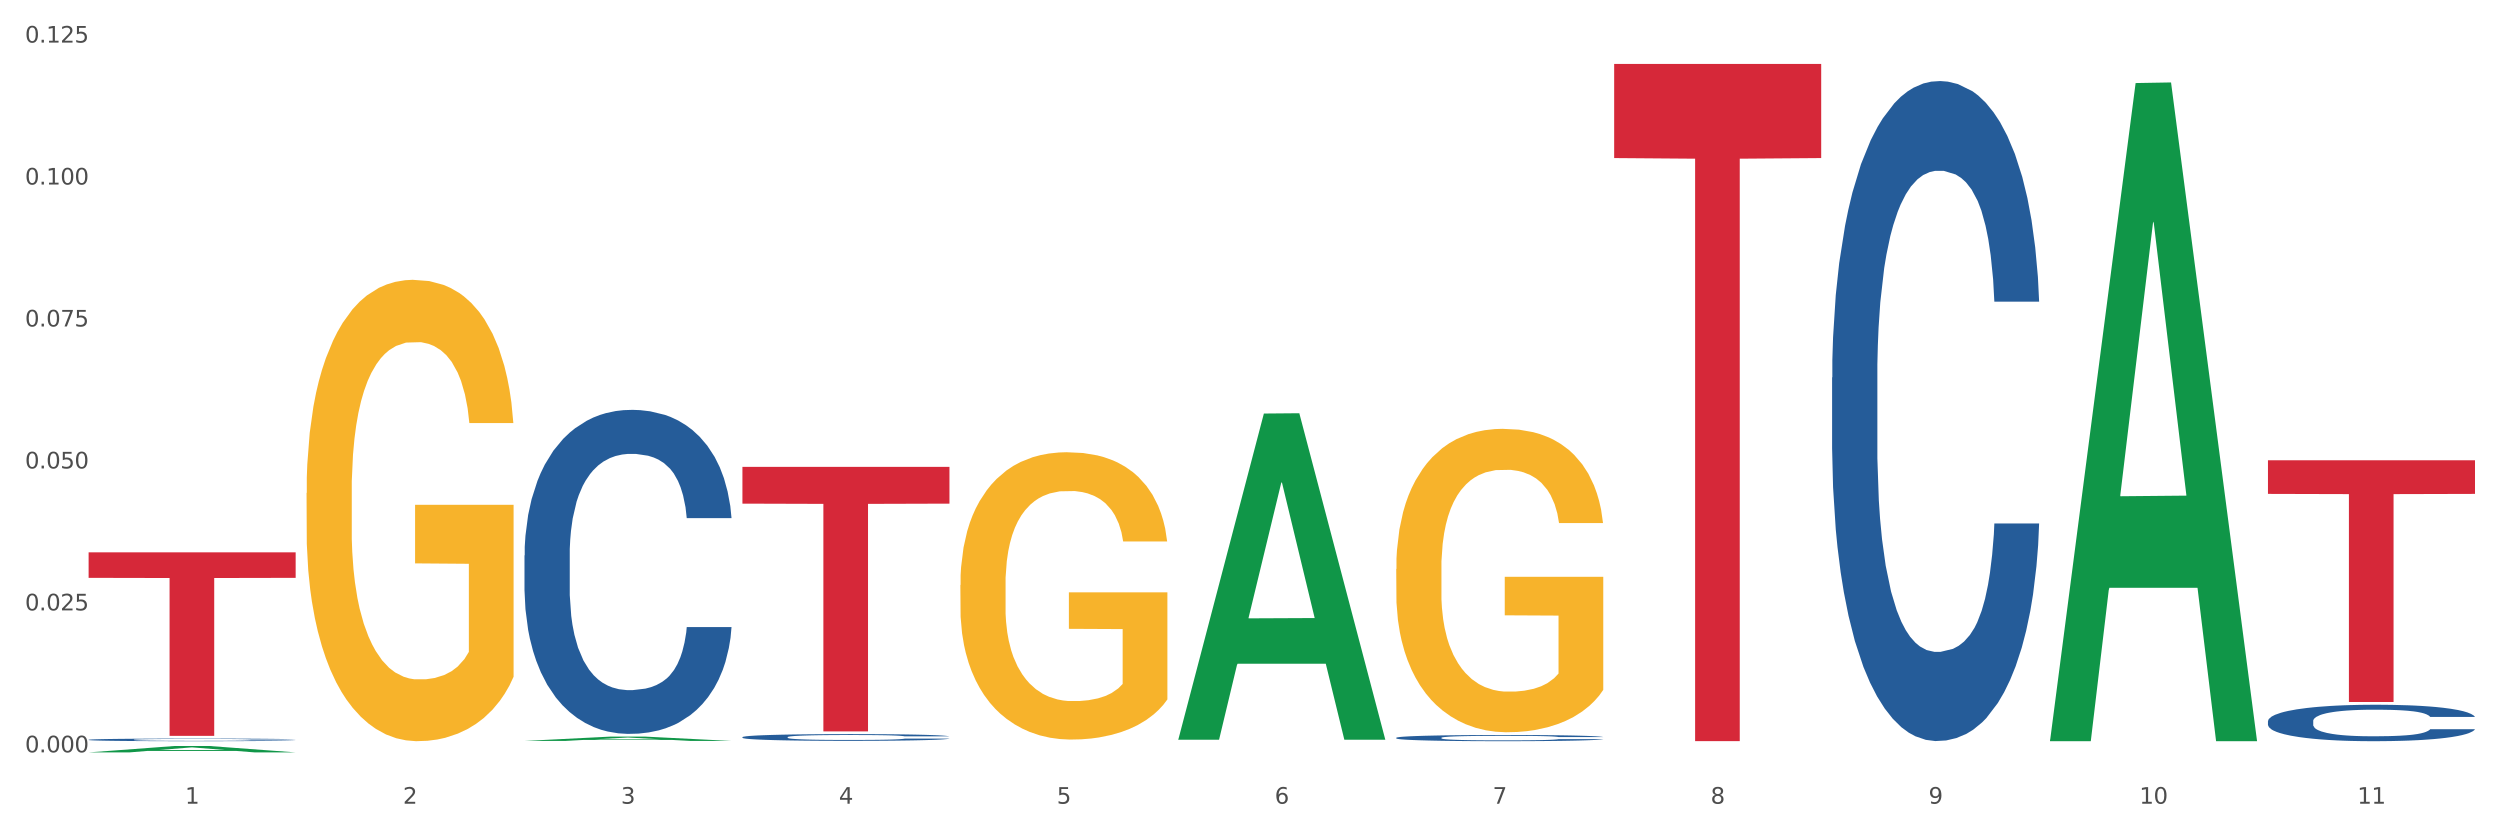 <?xml version="1.0" encoding="utf-8" standalone="no"?>
<!DOCTYPE svg PUBLIC "-//W3C//DTD SVG 1.1//EN"
  "http://www.w3.org/Graphics/SVG/1.1/DTD/svg11.dtd">
<svg xmlns:xlink="http://www.w3.org/1999/xlink" width="1080pt" height="360pt" viewBox="0 0 1080 360" xmlns="http://www.w3.org/2000/svg" version="1.1">
 <rect x="0" y="0" width="1080" height="360" fill="#333333" stroke="none"/>
 <defs>
  <style type="text/css">*{stroke-linejoin: round; stroke-linecap: butt}</style>
 </defs>
 <g id="figure_1">
  <g id="patch_1">
   <path d="M 0 360 
L 1080 360 
L 1080 0 
L 0 0 
z
" style="fill: #ffffff; stroke: #ffffff; stroke-linejoin: miter"/>
  </g>
  <g id="axes_1">
   <g id="matplotlib.axis_1">
    <g id="xtick_1">
     <g id="text_1">
      <!-- 1 -->
      <g style="fill: #4d4d4d" transform="translate(79.949 347.204) scale(0.096 -0.096)">
       <defs>
        <path id="DejaVuSans-31" d="M 794 531 
L 1825 531 
L 1825 4091 
L 703 3866 
L 703 4441 
L 1819 4666 
L 2450 4666 
L 2450 531 
L 3481 531 
L 3481 0 
L 794 0 
L 794 531 
z
" transform="scale(0.016)"/>
       </defs>
       <use xlink:href="#DejaVuSans-31"/>
      </g>
     </g>
    </g>
    <g id="xtick_2">
     <g id="text_2">
      <!-- 2 -->
      <g style="fill: #4d4d4d" transform="translate(174.097 347.204) scale(0.096 -0.096)">
       <defs>
        <path id="DejaVuSans-32" d="M 1228 531 
L 3431 531 
L 3431 0 
L 469 0 
L 469 531 
Q 828 903 1448 1529 
Q 2069 2156 2228 2338 
Q 2531 2678 2651 2914 
Q 2772 3150 2772 3378 
Q 2772 3750 2511 3984 
Q 2250 4219 1831 4219 
Q 1534 4219 1204 4116 
Q 875 4013 500 3803 
L 500 4441 
Q 881 4594 1212 4672 
Q 1544 4750 1819 4750 
Q 2544 4750 2975 4387 
Q 3406 4025 3406 3419 
Q 3406 3131 3298 2873 
Q 3191 2616 2906 2266 
Q 2828 2175 2409 1742 
Q 1991 1309 1228 531 
z
" transform="scale(0.016)"/>
       </defs>
       <use xlink:href="#DejaVuSans-32"/>
      </g>
     </g>
    </g>
    <g id="xtick_3">
     <g id="text_3">
      <!-- 3 -->
      <g style="fill: #4d4d4d" transform="translate(268.244 347.204) scale(0.096 -0.096)">
       <defs>
        <path id="DejaVuSans-33" d="M 2597 2516 
Q 3050 2419 3304 2112 
Q 3559 1806 3559 1356 
Q 3559 666 3084 287 
Q 2609 -91 1734 -91 
Q 1441 -91 1130 -33 
Q 819 25 488 141 
L 488 750 
Q 750 597 1062 519 
Q 1375 441 1716 441 
Q 2309 441 2620 675 
Q 2931 909 2931 1356 
Q 2931 1769 2642 2001 
Q 2353 2234 1838 2234 
L 1294 2234 
L 1294 2753 
L 1863 2753 
Q 2328 2753 2575 2939 
Q 2822 3125 2822 3475 
Q 2822 3834 2567 4026 
Q 2313 4219 1838 4219 
Q 1578 4219 1281 4162 
Q 984 4106 628 3988 
L 628 4550 
Q 988 4650 1302 4700 
Q 1616 4750 1894 4750 
Q 2613 4750 3031 4423 
Q 3450 4097 3450 3541 
Q 3450 3153 3228 2886 
Q 3006 2619 2597 2516 
z
" transform="scale(0.016)"/>
       </defs>
       <use xlink:href="#DejaVuSans-33"/>
      </g>
     </g>
    </g>
    <g id="xtick_4">
     <g id="text_4">
      <!-- 4 -->
      <g style="fill: #4d4d4d" transform="translate(362.392 347.204) scale(0.096 -0.096)">
       <defs>
        <path id="DejaVuSans-34" d="M 2419 4116 
L 825 1625 
L 2419 1625 
L 2419 4116 
z
M 2253 4666 
L 3047 4666 
L 3047 1625 
L 3713 1625 
L 3713 1100 
L 3047 1100 
L 3047 0 
L 2419 0 
L 2419 1100 
L 313 1100 
L 313 1709 
L 2253 4666 
z
" transform="scale(0.016)"/>
       </defs>
       <use xlink:href="#DejaVuSans-34"/>
      </g>
     </g>
    </g>
    <g id="xtick_5">
     <g id="text_5">
      <!-- 5 -->
      <g style="fill: #4d4d4d" transform="translate(456.54 347.204) scale(0.096 -0.096)">
       <defs>
        <path id="DejaVuSans-35" d="M 691 4666 
L 3169 4666 
L 3169 4134 
L 1269 4134 
L 1269 2991 
Q 1406 3038 1543 3061 
Q 1681 3084 1819 3084 
Q 2600 3084 3056 2656 
Q 3513 2228 3513 1497 
Q 3513 744 3044 326 
Q 2575 -91 1722 -91 
Q 1428 -91 1123 -41 
Q 819 9 494 109 
L 494 744 
Q 775 591 1075 516 
Q 1375 441 1709 441 
Q 2250 441 2565 725 
Q 2881 1009 2881 1497 
Q 2881 1984 2565 2268 
Q 2250 2553 1709 2553 
Q 1456 2553 1204 2497 
Q 953 2441 691 2322 
L 691 4666 
z
" transform="scale(0.016)"/>
       </defs>
       <use xlink:href="#DejaVuSans-35"/>
      </g>
     </g>
    </g>
    <g id="xtick_6">
     <g id="text_6">
      <!-- 6 -->
      <g style="fill: #4d4d4d" transform="translate(550.688 347.204) scale(0.096 -0.096)">
       <defs>
        <path id="DejaVuSans-36" d="M 2113 2584 
Q 1688 2584 1439 2293 
Q 1191 2003 1191 1497 
Q 1191 994 1439 701 
Q 1688 409 2113 409 
Q 2538 409 2786 701 
Q 3034 994 3034 1497 
Q 3034 2003 2786 2293 
Q 2538 2584 2113 2584 
z
M 3366 4563 
L 3366 3988 
Q 3128 4100 2886 4159 
Q 2644 4219 2406 4219 
Q 1781 4219 1451 3797 
Q 1122 3375 1075 2522 
Q 1259 2794 1537 2939 
Q 1816 3084 2150 3084 
Q 2853 3084 3261 2657 
Q 3669 2231 3669 1497 
Q 3669 778 3244 343 
Q 2819 -91 2113 -91 
Q 1303 -91 875 529 
Q 447 1150 447 2328 
Q 447 3434 972 4092 
Q 1497 4750 2381 4750 
Q 2619 4750 2861 4703 
Q 3103 4656 3366 4563 
z
" transform="scale(0.016)"/>
       </defs>
       <use xlink:href="#DejaVuSans-36"/>
      </g>
     </g>
    </g>
    <g id="xtick_7">
     <g id="text_7">
      <!-- 7 -->
      <g style="fill: #4d4d4d" transform="translate(644.835 347.204) scale(0.096 -0.096)">
       <defs>
        <path id="DejaVuSans-37" d="M 525 4666 
L 3525 4666 
L 3525 4397 
L 1831 0 
L 1172 0 
L 2766 4134 
L 525 4134 
L 525 4666 
z
" transform="scale(0.016)"/>
       </defs>
       <use xlink:href="#DejaVuSans-37"/>
      </g>
     </g>
    </g>
    <g id="xtick_8">
     <g id="text_8">
      <!-- 8 -->
      <g style="fill: #4d4d4d" transform="translate(738.983 347.204) scale(0.096 -0.096)">
       <defs>
        <path id="DejaVuSans-38" d="M 2034 2216 
Q 1584 2216 1326 1975 
Q 1069 1734 1069 1313 
Q 1069 891 1326 650 
Q 1584 409 2034 409 
Q 2484 409 2743 651 
Q 3003 894 3003 1313 
Q 3003 1734 2745 1975 
Q 2488 2216 2034 2216 
z
M 1403 2484 
Q 997 2584 770 2862 
Q 544 3141 544 3541 
Q 544 4100 942 4425 
Q 1341 4750 2034 4750 
Q 2731 4750 3128 4425 
Q 3525 4100 3525 3541 
Q 3525 3141 3298 2862 
Q 3072 2584 2669 2484 
Q 3125 2378 3379 2068 
Q 3634 1759 3634 1313 
Q 3634 634 3220 271 
Q 2806 -91 2034 -91 
Q 1263 -91 848 271 
Q 434 634 434 1313 
Q 434 1759 690 2068 
Q 947 2378 1403 2484 
z
M 1172 3481 
Q 1172 3119 1398 2916 
Q 1625 2713 2034 2713 
Q 2441 2713 2670 2916 
Q 2900 3119 2900 3481 
Q 2900 3844 2670 4047 
Q 2441 4250 2034 4250 
Q 1625 4250 1398 4047 
Q 1172 3844 1172 3481 
z
" transform="scale(0.016)"/>
       </defs>
       <use xlink:href="#DejaVuSans-38"/>
      </g>
     </g>
    </g>
    <g id="xtick_9">
     <g id="text_9">
      <!-- 9 -->
      <g style="fill: #4d4d4d" transform="translate(833.131 347.204) scale(0.096 -0.096)">
       <defs>
        <path id="DejaVuSans-39" d="M 703 97 
L 703 672 
Q 941 559 1184 500 
Q 1428 441 1663 441 
Q 2288 441 2617 861 
Q 2947 1281 2994 2138 
Q 2813 1869 2534 1725 
Q 2256 1581 1919 1581 
Q 1219 1581 811 2004 
Q 403 2428 403 3163 
Q 403 3881 828 4315 
Q 1253 4750 1959 4750 
Q 2769 4750 3195 4129 
Q 3622 3509 3622 2328 
Q 3622 1225 3098 567 
Q 2575 -91 1691 -91 
Q 1453 -91 1209 -44 
Q 966 3 703 97 
z
M 1959 2075 
Q 2384 2075 2632 2365 
Q 2881 2656 2881 3163 
Q 2881 3666 2632 3958 
Q 2384 4250 1959 4250 
Q 1534 4250 1286 3958 
Q 1038 3666 1038 3163 
Q 1038 2656 1286 2365 
Q 1534 2075 1959 2075 
z
" transform="scale(0.016)"/>
       </defs>
       <use xlink:href="#DejaVuSans-39"/>
      </g>
     </g>
    </g>
    <g id="xtick_10">
     <g id="text_10">
      <!-- 10 -->
      <g style="fill: #4d4d4d" transform="translate(924.224 347.204) scale(0.096 -0.096)">
       <defs>
        <path id="DejaVuSans-30" d="M 2034 4250 
Q 1547 4250 1301 3770 
Q 1056 3291 1056 2328 
Q 1056 1369 1301 889 
Q 1547 409 2034 409 
Q 2525 409 2770 889 
Q 3016 1369 3016 2328 
Q 3016 3291 2770 3770 
Q 2525 4250 2034 4250 
z
M 2034 4750 
Q 2819 4750 3233 4129 
Q 3647 3509 3647 2328 
Q 3647 1150 3233 529 
Q 2819 -91 2034 -91 
Q 1250 -91 836 529 
Q 422 1150 422 2328 
Q 422 3509 836 4129 
Q 1250 4750 2034 4750 
z
" transform="scale(0.016)"/>
       </defs>
       <use xlink:href="#DejaVuSans-31"/>
       <use xlink:href="#DejaVuSans-30" transform="translate(63.623 0)"/>
      </g>
     </g>
    </g>
    <g id="xtick_11">
     <g id="text_11">
      <!-- 11 -->
      <g style="fill: #4d4d4d" transform="translate(1018.372 347.204) scale(0.096 -0.096)">
       <use xlink:href="#DejaVuSans-31"/>
       <use xlink:href="#DejaVuSans-31" transform="translate(63.623 0)"/>
      </g>
     </g>
    </g>
    <g id="xtick_12"/>
    <g id="xtick_13"/>
    <g id="xtick_14"/>
    <g id="xtick_15"/>
    <g id="xtick_16"/>
    <g id="xtick_17"/>
    <g id="xtick_18"/>
    <g id="xtick_19"/>
    <g id="xtick_20"/>
    <g id="xtick_21"/>
   </g>
   <g id="matplotlib.axis_2">
    <g id="ytick_1">
     <g id="text_12">
      <!-- 0.000 -->
      <g style="fill: #4d4d4d" transform="translate(10.8 325.018) scale(0.096 -0.096)">
       <defs>
        <path id="DejaVuSans-2e" d="M 684 794 
L 1344 794 
L 1344 0 
L 684 0 
L 684 794 
z
" transform="scale(0.016)"/>
       </defs>
       <use xlink:href="#DejaVuSans-30"/>
       <use xlink:href="#DejaVuSans-2e" transform="translate(63.623 0)"/>
       <use xlink:href="#DejaVuSans-30" transform="translate(95.41 0)"/>
       <use xlink:href="#DejaVuSans-30" transform="translate(159.033 0)"/>
       <use xlink:href="#DejaVuSans-30" transform="translate(222.656 0)"/>
      </g>
     </g>
    </g>
    <g id="ytick_2">
     <g id="text_13">
      <!-- 0.025 -->
      <g style="fill: #4d4d4d" transform="translate(10.8 263.694) scale(0.096 -0.096)">
       <use xlink:href="#DejaVuSans-30"/>
       <use xlink:href="#DejaVuSans-2e" transform="translate(63.623 0)"/>
       <use xlink:href="#DejaVuSans-30" transform="translate(95.41 0)"/>
       <use xlink:href="#DejaVuSans-32" transform="translate(159.033 0)"/>
       <use xlink:href="#DejaVuSans-35" transform="translate(222.656 0)"/>
      </g>
     </g>
    </g>
    <g id="ytick_3">
     <g id="text_14">
      <!-- 0.050 -->
      <g style="fill: #4d4d4d" transform="translate(10.8 202.371) scale(0.096 -0.096)">
       <use xlink:href="#DejaVuSans-30"/>
       <use xlink:href="#DejaVuSans-2e" transform="translate(63.623 0)"/>
       <use xlink:href="#DejaVuSans-30" transform="translate(95.41 0)"/>
       <use xlink:href="#DejaVuSans-35" transform="translate(159.033 0)"/>
       <use xlink:href="#DejaVuSans-30" transform="translate(222.656 0)"/>
      </g>
     </g>
    </g>
    <g id="ytick_4">
     <g id="text_15">
      <!-- 0.075 -->
      <g style="fill: #4d4d4d" transform="translate(10.8 141.047) scale(0.096 -0.096)">
       <use xlink:href="#DejaVuSans-30"/>
       <use xlink:href="#DejaVuSans-2e" transform="translate(63.623 0)"/>
       <use xlink:href="#DejaVuSans-30" transform="translate(95.41 0)"/>
       <use xlink:href="#DejaVuSans-37" transform="translate(159.033 0)"/>
       <use xlink:href="#DejaVuSans-35" transform="translate(222.656 0)"/>
      </g>
     </g>
    </g>
    <g id="ytick_5">
     <g id="text_16">
      <!-- 0.100 -->
      <g style="fill: #4d4d4d" transform="translate(10.8 79.723) scale(0.096 -0.096)">
       <use xlink:href="#DejaVuSans-30"/>
       <use xlink:href="#DejaVuSans-2e" transform="translate(63.623 0)"/>
       <use xlink:href="#DejaVuSans-31" transform="translate(95.41 0)"/>
       <use xlink:href="#DejaVuSans-30" transform="translate(159.033 0)"/>
       <use xlink:href="#DejaVuSans-30" transform="translate(222.656 0)"/>
      </g>
     </g>
    </g>
    <g id="ytick_6">
     <g id="text_17">
      <!-- 0.125 -->
      <g style="fill: #4d4d4d" transform="translate(10.8 18.399) scale(0.096 -0.096)">
       <use xlink:href="#DejaVuSans-30"/>
       <use xlink:href="#DejaVuSans-2e" transform="translate(63.623 0)"/>
       <use xlink:href="#DejaVuSans-31" transform="translate(95.41 0)"/>
       <use xlink:href="#DejaVuSans-32" transform="translate(159.033 0)"/>
       <use xlink:href="#DejaVuSans-35" transform="translate(222.656 0)"/>
      </g>
     </g>
    </g>
    <g id="ytick_7"/>
    <g id="ytick_8"/>
    <g id="ytick_9"/>
    <g id="ytick_10"/>
    <g id="ytick_11"/>
   </g>
   <g id="PolyCollection_1">
    <path d="M 38.283 325.033 
L 38.375 325.031 
L 75.258 322.282 
L 90.564 322.28 
L 127.723 325.038 
L 110.02 325.038 
L 101.998 324.396 
L 63.916 324.396 
L 63.64 324.406 
L 55.894 325.038 
L 38.283 325.038 
L 38.283 325.033 
L 68.711 324.013 
L 97.203 324.01 
L 83.095 322.868 
L 82.911 322.863 
L 82.727 322.87 
L 68.619 324.01 
L 68.711 324.013 
L 38.283 325.033 
z
" clip-path="url(#p1ee22f7601)" style="fill: #109648"/>
    <path d="M 979.76 198.848 
L 1069.2 198.848 
L 1069.2 213.36 
L 1034.017 213.458 
L 1034.017 303.275 
L 1014.73 303.275 
L 1014.73 213.458 
L 979.76 213.36 
L 979.76 198.946 
L 979.76 198.848 
z
" clip-path="url(#p1ee22f7601)" style="fill: #d62839"/>
    <path d="M 697.317 27.627 
L 786.757 27.627 
L 786.757 68.283 
L 751.574 68.558 
L 751.574 320.182 
L 732.287 320.182 
L 732.287 68.558 
L 697.317 68.283 
L 697.317 27.902 
L 697.317 27.627 
z
" clip-path="url(#p1ee22f7601)" style="fill: #d62839"/>
    <path d="M 320.726 201.691 
L 410.166 201.691 
L 410.166 217.57 
L 374.984 217.677 
L 374.984 315.956 
L 355.697 315.956 
L 355.697 217.677 
L 320.726 217.57 
L 320.726 201.798 
L 320.726 201.691 
z
" clip-path="url(#p1ee22f7601)" style="fill: #d62839"/>
    <path d="M 38.283 238.613 
L 127.723 238.613 
L 127.723 249.63 
L 92.541 249.704 
L 92.541 317.889 
L 73.254 317.889 
L 73.254 249.704 
L 38.283 249.63 
L 38.283 238.688 
L 38.283 238.613 
z
" clip-path="url(#p1ee22f7601)" style="fill: #d62839"/>
    <path d="M 132.431 212.981 
L 132.536 212.799 
L 132.536 206.246 
L 132.747 200.604 
L 133.803 186.951 
L 135.387 175.666 
L 136.549 169.659 
L 137.71 164.744 
L 139.083 159.829 
L 140.773 154.732 
L 143.835 147.269 
L 145.736 143.447 
L 148.059 139.442 
L 152.283 133.617 
L 155.345 130.341 
L 158.513 127.61 
L 163.687 124.334 
L 167.066 122.878 
L 170.657 121.785 
L 174.986 121.057 
L 178.26 120.875 
L 185.44 121.421 
L 191.565 123.06 
L 194.521 124.334 
L 198.323 126.518 
L 200.329 127.974 
L 203.603 130.887 
L 206.982 134.709 
L 209.305 137.986 
L 212.79 144.175 
L 215.43 150.364 
L 217.858 158.009 
L 219.125 163.288 
L 220.076 168.203 
L 220.921 173.845 
L 221.765 182.765 
L 202.758 182.765 
L 202.019 176.394 
L 200.857 170.387 
L 199.168 164.562 
L 197.689 160.921 
L 195.155 156.371 
L 192.832 153.458 
L 190.403 151.274 
L 187.446 149.454 
L 185.123 148.543 
L 181.85 147.815 
L 175.408 147.997 
L 171.079 149.454 
L 168.122 151.274 
L 166.222 152.912 
L 164.532 154.732 
L 162.631 157.281 
L 160.414 161.103 
L 158.83 164.562 
L 157.246 168.931 
L 155.979 173.299 
L 154.817 178.396 
L 153.867 183.857 
L 153.128 189.5 
L 152.494 196.417 
L 151.966 207.885 
L 151.966 232.823 
L 152.177 238.465 
L 152.705 245.929 
L 153.339 251.571 
L 154.395 258.306 
L 155.345 262.857 
L 157.14 269.41 
L 159.147 274.871 
L 160.731 278.33 
L 162.314 281.242 
L 165.06 285.247 
L 168.122 288.523 
L 170.762 290.525 
L 174.353 292.346 
L 176.781 293.074 
L 178.893 293.438 
L 184.067 293.438 
L 187.763 292.892 
L 191.882 291.618 
L 195.049 289.979 
L 197.689 287.977 
L 200.646 284.701 
L 202.547 281.606 
L 202.547 243.562 
L 179.316 243.38 
L 179.316 218.078 
L 221.871 218.078 
L 221.871 292.346 
L 220.076 296.168 
L 218.069 299.627 
L 215.958 302.721 
L 212.79 306.544 
L 208.988 310.185 
L 205.609 312.733 
L 202.019 314.917 
L 197.795 316.92 
L 192.304 318.74 
L 188.925 319.468 
L 184.701 320.014 
L 179.738 320.196 
L 175.408 319.832 
L 171.185 318.922 
L 166.75 317.284 
L 162.42 314.917 
L 159.147 312.551 
L 155.873 309.638 
L 152.388 305.816 
L 149.643 302.175 
L 147.531 298.899 
L 145.208 294.712 
L 142.674 289.251 
L 140.773 284.337 
L 139.083 279.24 
L 137.288 272.687 
L 136.021 267.044 
L 134.754 259.945 
L 134.015 254.666 
L 133.17 246.475 
L 132.536 235.007 
L 132.431 212.981 
z
" clip-path="url(#p1ee22f7601)" style="fill: #f7b32b"/>
    <path d="M 38.283 319.572 
L 38.389 319.571 
L 38.389 319.542 
L 38.706 319.503 
L 39.869 319.431 
L 41.349 319.376 
L 43.886 319.312 
L 45.261 319.285 
L 47.058 319.255 
L 50.758 319.206 
L 54.987 319.165 
L 57.947 319.142 
L 60.167 319.128 
L 65.136 319.102 
L 67.991 319.09 
L 70.951 319.081 
L 73.488 319.075 
L 77.717 319.068 
L 81.1 319.065 
L 85.012 319.064 
L 88.289 319.065 
L 92.624 319.069 
L 98.967 319.081 
L 101.399 319.088 
L 104.676 319.101 
L 108.059 319.117 
L 110.808 319.134 
L 113.98 319.158 
L 117.257 319.189 
L 120.429 319.228 
L 122.649 319.264 
L 124.446 319.302 
L 126.032 319.349 
L 127.195 319.4 
L 127.723 319.442 
L 108.376 319.442 
L 107.848 319.404 
L 106.79 319.362 
L 105.733 319.335 
L 104.57 319.312 
L 102.773 319.286 
L 101.187 319.269 
L 98.544 319.25 
L 96.113 319.237 
L 94.104 319.23 
L 91.672 319.224 
L 86.492 319.218 
L 82.792 319.218 
L 80.466 319.22 
L 77.611 319.225 
L 75.18 319.232 
L 72.325 319.245 
L 70.105 319.258 
L 67.885 319.276 
L 66.616 319.288 
L 64.713 319.311 
L 63.445 319.329 
L 61.753 319.361 
L 60.802 319.384 
L 59.11 319.443 
L 58.37 319.487 
L 58.053 319.517 
L 57.841 319.55 
L 57.841 319.711 
L 58.476 319.783 
L 59.004 319.814 
L 59.85 319.85 
L 61.436 319.895 
L 63.762 319.94 
L 66.193 319.972 
L 68.202 319.991 
L 70.105 320.006 
L 72.008 320.017 
L 74.334 320.027 
L 76.237 320.034 
L 79.091 320.04 
L 82.475 320.043 
L 85.118 320.043 
L 90.509 320.038 
L 92.941 320.033 
L 95.267 320.025 
L 97.804 320.014 
L 99.813 320.002 
L 100.976 319.992 
L 102.879 319.973 
L 104.359 319.952 
L 105.628 319.928 
L 106.473 319.908 
L 107.425 319.876 
L 108.165 319.841 
L 108.376 319.823 
L 127.723 319.823 
L 127.3 319.86 
L 126.56 319.896 
L 125.08 319.945 
L 123.917 319.973 
L 122.12 320.007 
L 120.217 320.036 
L 117.574 320.068 
L 115.142 320.092 
L 112.605 320.112 
L 109.856 320.131 
L 104.887 320.157 
L 103.09 320.164 
L 99.284 320.176 
L 96.324 320.184 
L 91.989 320.191 
L 87.549 320.195 
L 82.897 320.196 
L 78.774 320.194 
L 74.228 320.188 
L 71.374 320.182 
L 68.202 320.172 
L 64.502 320.158 
L 61.013 320.14 
L 57.736 320.12 
L 54.67 320.096 
L 51.815 320.069 
L 48.115 320.024 
L 45.366 319.981 
L 43.358 319.941 
L 41.983 319.906 
L 40.609 319.863 
L 39.869 319.833 
L 38.706 319.761 
L 38.283 319.693 
L 38.283 319.572 
z
" clip-path="url(#p1ee22f7601)" style="fill: #255c99"/>
    <path d="M 603.169 245.826 
L 603.275 245.706 
L 603.275 241.396 
L 603.486 237.685 
L 604.542 228.707 
L 606.126 221.285 
L 607.287 217.334 
L 608.449 214.102 
L 609.822 210.87 
L 611.511 207.518 
L 614.573 202.609 
L 616.474 200.096 
L 618.797 197.462 
L 623.021 193.631 
L 626.083 191.476 
L 629.251 189.681 
L 634.426 187.526 
L 637.805 186.568 
L 641.395 185.85 
L 645.724 185.371 
L 648.998 185.251 
L 656.179 185.61 
L 662.303 186.688 
L 665.26 187.526 
L 669.061 188.962 
L 671.068 189.92 
L 674.341 191.835 
L 677.72 194.349 
L 680.043 196.504 
L 683.528 200.574 
L 686.168 204.645 
L 688.597 209.672 
L 689.864 213.144 
L 690.814 216.376 
L 691.659 220.087 
L 692.504 225.953 
L 673.496 225.953 
L 672.757 221.763 
L 671.596 217.813 
L 669.906 213.982 
L 668.428 211.588 
L 665.893 208.595 
L 663.57 206.68 
L 661.142 205.243 
L 658.185 204.046 
L 655.862 203.447 
L 652.588 202.969 
L 646.147 203.088 
L 641.817 204.046 
L 638.861 205.243 
L 636.96 206.321 
L 635.27 207.518 
L 633.37 209.194 
L 631.152 211.708 
L 629.568 213.982 
L 627.984 216.855 
L 626.717 219.728 
L 625.555 223.08 
L 624.605 226.672 
L 623.866 230.383 
L 623.232 234.932 
L 622.704 242.474 
L 622.704 258.874 
L 622.916 262.585 
L 623.444 267.493 
L 624.077 271.205 
L 625.133 275.634 
L 626.083 278.627 
L 627.879 282.936 
L 629.885 286.528 
L 631.469 288.802 
L 633.053 290.718 
L 635.798 293.351 
L 638.861 295.506 
L 641.501 296.823 
L 645.091 298.02 
L 647.52 298.499 
L 649.632 298.738 
L 654.806 298.738 
L 658.502 298.379 
L 662.62 297.541 
L 665.788 296.464 
L 668.428 295.147 
L 671.384 292.992 
L 673.285 290.957 
L 673.285 265.937 
L 650.054 265.817 
L 650.054 249.177 
L 692.609 249.177 
L 692.609 298.02 
L 690.814 300.534 
L 688.808 302.809 
L 686.696 304.844 
L 683.528 307.358 
L 679.727 309.752 
L 676.347 311.428 
L 672.757 312.864 
L 668.533 314.181 
L 663.042 315.378 
L 659.663 315.857 
L 655.439 316.216 
L 650.476 316.336 
L 646.147 316.097 
L 641.923 315.498 
L 637.488 314.421 
L 633.158 312.864 
L 629.885 311.308 
L 626.611 309.393 
L 623.127 306.879 
L 620.381 304.485 
L 618.269 302.33 
L 615.946 299.576 
L 613.412 295.985 
L 611.511 292.753 
L 609.822 289.401 
L 608.026 285.091 
L 606.759 281.38 
L 605.492 276.711 
L 604.753 273.24 
L 603.908 267.853 
L 603.275 260.311 
L 603.169 245.826 
z
" clip-path="url(#p1ee22f7601)" style="fill: #f7b32b"/>
    <path d="M 320.726 318.442 
L 320.832 318.44 
L 320.832 318.365 
L 321.149 318.264 
L 322.312 318.077 
L 323.792 317.936 
L 326.329 317.771 
L 327.704 317.702 
L 329.501 317.624 
L 333.201 317.499 
L 337.43 317.392 
L 340.39 317.334 
L 342.61 317.296 
L 347.579 317.23 
L 350.434 317.201 
L 353.394 317.177 
L 355.931 317.161 
L 360.16 317.142 
L 363.543 317.134 
L 367.455 317.131 
L 370.732 317.134 
L 375.067 317.145 
L 381.41 317.177 
L 383.842 317.195 
L 387.119 317.227 
L 390.502 317.27 
L 393.251 317.312 
L 396.423 317.374 
L 399.7 317.454 
L 402.872 317.555 
L 405.092 317.648 
L 406.889 317.747 
L 408.475 317.867 
L 409.638 317.997 
L 410.166 318.107 
L 390.819 318.107 
L 390.291 318.008 
L 389.233 317.901 
L 388.176 317.829 
L 387.013 317.771 
L 385.216 317.704 
L 383.63 317.662 
L 380.987 317.611 
L 378.556 317.579 
L 376.547 317.56 
L 374.115 317.544 
L 368.935 317.528 
L 365.235 317.528 
L 362.909 317.534 
L 360.054 317.547 
L 357.623 317.566 
L 354.768 317.598 
L 352.548 317.632 
L 350.328 317.678 
L 349.059 317.71 
L 347.156 317.768 
L 345.888 317.816 
L 344.196 317.899 
L 343.245 317.957 
L 341.553 318.109 
L 340.813 318.221 
L 340.496 318.298 
L 340.284 318.384 
L 340.284 318.799 
L 340.919 318.986 
L 341.447 319.066 
L 342.293 319.157 
L 343.879 319.274 
L 346.205 319.388 
L 348.636 319.471 
L 350.645 319.522 
L 352.548 319.559 
L 354.451 319.588 
L 356.777 319.615 
L 358.68 319.631 
L 361.534 319.647 
L 364.918 319.655 
L 367.561 319.655 
L 372.952 319.642 
L 375.384 319.628 
L 377.71 319.61 
L 380.247 319.58 
L 382.256 319.548 
L 383.419 319.524 
L 385.322 319.474 
L 386.802 319.42 
L 388.071 319.359 
L 388.916 319.306 
L 389.868 319.226 
L 390.608 319.135 
L 390.819 319.087 
L 410.166 319.087 
L 409.743 319.183 
L 409.003 319.276 
L 407.523 319.402 
L 406.36 319.474 
L 404.563 319.562 
L 402.66 319.636 
L 400.017 319.719 
L 397.585 319.78 
L 395.048 319.833 
L 392.299 319.881 
L 387.33 319.948 
L 385.533 319.967 
L 381.727 319.999 
L 378.767 320.017 
L 374.432 320.036 
L 369.992 320.047 
L 365.34 320.049 
L 361.217 320.044 
L 356.671 320.028 
L 353.817 320.012 
L 350.645 319.988 
L 346.945 319.951 
L 343.456 319.905 
L 340.179 319.852 
L 337.113 319.791 
L 334.258 319.722 
L 330.558 319.607 
L 327.809 319.495 
L 325.801 319.391 
L 324.426 319.303 
L 323.052 319.191 
L 322.312 319.114 
L 321.149 318.927 
L 320.726 318.754 
L 320.726 318.442 
z
" clip-path="url(#p1ee22f7601)" style="fill: #255c99"/>
    <path d="M 603.169 318.717 
L 603.275 318.715 
L 603.275 318.646 
L 603.592 318.553 
L 604.755 318.381 
L 606.235 318.252 
L 608.772 318.099 
L 610.147 318.036 
L 611.944 317.965 
L 615.644 317.849 
L 619.873 317.751 
L 622.833 317.697 
L 625.053 317.663 
L 630.022 317.602 
L 632.877 317.575 
L 635.837 317.553 
L 638.374 317.538 
L 642.603 317.521 
L 645.986 317.513 
L 649.898 317.511 
L 653.175 317.513 
L 657.51 317.523 
L 663.853 317.553 
L 666.285 317.57 
L 669.562 317.599 
L 672.945 317.638 
L 675.694 317.678 
L 678.866 317.734 
L 682.143 317.808 
L 685.315 317.901 
L 687.535 317.987 
L 689.332 318.077 
L 690.918 318.188 
L 692.081 318.308 
L 692.609 318.408 
L 673.262 318.408 
L 672.734 318.318 
L 671.676 318.22 
L 670.619 318.153 
L 669.456 318.099 
L 667.659 318.038 
L 666.073 317.999 
L 663.43 317.952 
L 660.999 317.923 
L 658.99 317.906 
L 656.558 317.891 
L 651.378 317.876 
L 647.678 317.876 
L 645.352 317.881 
L 642.497 317.894 
L 640.066 317.911 
L 637.211 317.94 
L 634.991 317.972 
L 632.771 318.014 
L 631.502 318.043 
L 629.599 318.097 
L 628.331 318.141 
L 626.639 318.217 
L 625.688 318.271 
L 623.996 318.411 
L 623.256 318.514 
L 622.939 318.585 
L 622.727 318.663 
L 622.727 319.046 
L 623.362 319.218 
L 623.89 319.291 
L 624.736 319.375 
L 626.322 319.483 
L 628.648 319.588 
L 631.079 319.664 
L 633.088 319.711 
L 634.991 319.745 
L 636.894 319.772 
L 639.22 319.796 
L 641.123 319.811 
L 643.977 319.826 
L 647.361 319.833 
L 650.004 319.833 
L 655.395 319.821 
L 657.827 319.809 
L 660.153 319.791 
L 662.69 319.765 
L 664.699 319.735 
L 665.862 319.713 
L 667.765 319.666 
L 669.245 319.617 
L 670.514 319.561 
L 671.359 319.512 
L 672.311 319.438 
L 673.051 319.355 
L 673.262 319.311 
L 692.609 319.311 
L 692.186 319.399 
L 691.446 319.485 
L 689.966 319.6 
L 688.803 319.666 
L 687.006 319.747 
L 685.103 319.816 
L 682.46 319.892 
L 680.028 319.948 
L 677.491 319.997 
L 674.742 320.042 
L 669.773 320.103 
L 667.976 320.12 
L 664.17 320.149 
L 661.21 320.167 
L 656.875 320.184 
L 652.435 320.194 
L 647.783 320.196 
L 643.66 320.191 
L 639.114 320.176 
L 636.26 320.162 
L 633.088 320.14 
L 629.388 320.105 
L 625.899 320.064 
L 622.622 320.015 
L 619.556 319.958 
L 616.701 319.894 
L 613.001 319.789 
L 610.252 319.686 
L 608.244 319.59 
L 606.869 319.509 
L 605.495 319.406 
L 604.755 319.335 
L 603.592 319.164 
L 603.169 319.004 
L 603.169 318.717 
z
" clip-path="url(#p1ee22f7601)" style="fill: #255c99"/>
    <path d="M 791.464 163.123 
L 791.57 162.862 
L 791.57 155.571 
L 791.887 145.676 
L 793.05 127.449 
L 794.53 113.648 
L 797.068 97.503 
L 798.442 90.733 
L 800.239 83.181 
L 803.939 70.943 
L 808.168 60.527 
L 811.129 54.798 
L 813.349 51.153 
L 818.318 44.643 
L 821.172 41.779 
L 824.132 39.435 
L 826.67 37.873 
L 830.898 36.05 
L 834.282 35.269 
L 838.193 35.008 
L 841.471 35.269 
L 845.805 36.31 
L 852.148 39.435 
L 854.58 41.258 
L 857.857 44.383 
L 861.24 48.549 
L 863.989 52.715 
L 867.161 58.704 
L 870.438 66.516 
L 873.61 76.411 
L 875.83 85.525 
L 877.627 95.16 
L 879.213 106.877 
L 880.376 119.637 
L 880.905 130.313 
L 861.558 130.313 
L 861.029 120.678 
L 859.972 110.262 
L 858.915 103.232 
L 857.752 97.503 
L 855.954 90.993 
L 854.369 86.827 
L 851.726 81.879 
L 849.294 78.755 
L 847.285 76.932 
L 844.854 75.37 
L 839.673 73.807 
L 835.973 73.807 
L 833.647 74.328 
L 830.793 75.63 
L 828.361 77.453 
L 825.507 80.577 
L 823.287 83.963 
L 821.066 88.389 
L 819.798 91.514 
L 817.895 97.243 
L 816.626 101.93 
L 814.935 110.002 
L 813.983 115.731 
L 812.291 130.573 
L 811.551 141.51 
L 811.234 149.061 
L 811.023 157.394 
L 811.023 198.016 
L 811.657 216.243 
L 812.186 224.055 
L 813.032 232.908 
L 814.617 244.366 
L 816.943 255.563 
L 819.375 263.635 
L 821.384 268.583 
L 823.287 272.228 
L 825.189 275.092 
L 827.515 277.696 
L 829.418 279.259 
L 832.273 280.821 
L 835.656 281.602 
L 838.299 281.602 
L 843.691 280.3 
L 846.122 278.998 
L 848.448 277.176 
L 850.986 274.311 
L 852.994 271.187 
L 854.157 268.843 
L 856.06 263.895 
L 857.54 258.688 
L 858.809 252.698 
L 859.655 247.491 
L 860.606 239.679 
L 861.346 230.825 
L 861.558 226.138 
L 880.905 226.138 
L 880.482 235.512 
L 879.742 244.626 
L 878.262 256.865 
L 877.099 263.895 
L 875.301 272.488 
L 873.398 279.78 
L 870.755 287.852 
L 868.324 293.841 
L 865.787 299.049 
L 863.038 303.736 
L 858.069 310.246 
L 856.272 312.069 
L 852.466 315.193 
L 849.505 317.016 
L 845.171 318.839 
L 840.731 319.88 
L 836.079 320.141 
L 831.956 319.62 
L 827.41 318.058 
L 824.555 316.495 
L 821.384 314.152 
L 817.683 310.506 
L 814.194 306.079 
L 810.917 300.872 
L 807.851 294.882 
L 804.997 288.112 
L 801.296 276.915 
L 798.548 265.979 
L 796.539 255.823 
L 795.165 247.23 
L 793.79 236.294 
L 793.05 228.742 
L 791.887 210.515 
L 791.464 193.589 
L 791.464 163.123 
z
" clip-path="url(#p1ee22f7601)" style="fill: #255c99"/>
    <path d="M 226.578 239.955 
L 226.684 239.827 
L 226.684 236.248 
L 227.001 231.389 
L 228.164 222.44 
L 229.644 215.665 
L 232.182 207.738 
L 233.556 204.414 
L 235.353 200.707 
L 239.053 194.698 
L 243.282 189.584 
L 246.243 186.772 
L 248.463 184.982 
L 253.432 181.786 
L 256.286 180.38 
L 259.246 179.229 
L 261.784 178.462 
L 266.012 177.567 
L 269.396 177.184 
L 273.307 177.056 
L 276.585 177.184 
L 280.919 177.695 
L 287.262 179.229 
L 289.694 180.124 
L 292.971 181.658 
L 296.354 183.704 
L 299.103 185.749 
L 302.275 188.69 
L 305.552 192.525 
L 308.724 197.383 
L 310.944 201.857 
L 312.741 206.588 
L 314.327 212.341 
L 315.49 218.605 
L 316.019 223.847 
L 296.672 223.847 
L 296.143 219.116 
L 295.086 214.003 
L 294.029 210.551 
L 292.866 207.738 
L 291.068 204.542 
L 289.483 202.497 
L 286.84 200.068 
L 284.408 198.534 
L 282.399 197.639 
L 279.968 196.872 
L 274.787 196.104 
L 271.087 196.104 
L 268.761 196.36 
L 265.907 196.999 
L 263.475 197.894 
L 260.621 199.428 
L 258.4 201.09 
L 256.18 203.264 
L 254.912 204.798 
L 253.009 207.61 
L 251.74 209.912 
L 250.048 213.875 
L 249.097 216.687 
L 247.405 223.974 
L 246.665 229.344 
L 246.348 233.051 
L 246.137 237.142 
L 246.137 257.086 
L 246.771 266.035 
L 247.3 269.87 
L 248.146 274.217 
L 249.731 279.842 
L 252.057 285.34 
L 254.489 289.303 
L 256.497 291.732 
L 258.4 293.522 
L 260.303 294.928 
L 262.629 296.206 
L 264.532 296.973 
L 267.387 297.74 
L 270.77 298.124 
L 273.413 298.124 
L 278.805 297.485 
L 281.236 296.846 
L 283.562 295.951 
L 286.099 294.544 
L 288.108 293.01 
L 289.271 291.86 
L 291.174 289.431 
L 292.654 286.874 
L 293.923 283.933 
L 294.769 281.376 
L 295.72 277.541 
L 296.46 273.194 
L 296.672 270.893 
L 316.019 270.893 
L 315.596 275.496 
L 314.856 279.97 
L 313.376 285.979 
L 312.213 289.431 
L 310.415 293.649 
L 308.512 297.229 
L 305.869 301.192 
L 303.438 304.133 
L 300.9 306.69 
L 298.152 308.991 
L 293.183 312.187 
L 291.386 313.082 
L 287.58 314.616 
L 284.619 315.511 
L 280.285 316.406 
L 275.845 316.917 
L 271.193 317.045 
L 267.07 316.789 
L 262.524 316.022 
L 259.669 315.255 
L 256.497 314.105 
L 252.797 312.315 
L 249.308 310.141 
L 246.031 307.584 
L 242.965 304.644 
L 240.111 301.32 
L 236.41 295.823 
L 233.662 290.453 
L 231.653 285.467 
L 230.279 281.249 
L 228.904 275.879 
L 228.164 272.172 
L 227.001 263.223 
L 226.578 254.913 
L 226.578 239.955 
z
" clip-path="url(#p1ee22f7601)" style="fill: #255c99"/>
    <path d="M 226.578 320.081 
L 226.671 320.08 
L 263.553 318.222 
L 278.859 318.22 
L 316.019 320.085 
L 298.315 320.085 
L 290.293 319.651 
L 252.212 319.651 
L 251.935 319.658 
L 244.19 320.085 
L 226.578 320.085 
L 226.578 320.081 
L 257.006 319.391 
L 285.498 319.39 
L 271.391 318.617 
L 271.206 318.614 
L 271.022 318.619 
L 256.914 319.39 
L 257.006 319.391 
L 226.578 320.081 
z
" clip-path="url(#p1ee22f7601)" style="fill: #109648"/>
    <path d="M 979.76 311.525 
L 979.865 311.511 
L 979.865 311.108 
L 980.183 310.561 
L 981.346 309.555 
L 982.826 308.793 
L 985.363 307.901 
L 986.737 307.527 
L 988.535 307.11 
L 992.235 306.434 
L 996.464 305.859 
L 999.424 305.543 
L 1001.644 305.341 
L 1006.613 304.982 
L 1009.467 304.824 
L 1012.428 304.694 
L 1014.965 304.608 
L 1019.194 304.507 
L 1022.577 304.464 
L 1026.489 304.45 
L 1029.766 304.464 
L 1034.101 304.522 
L 1040.444 304.694 
L 1042.875 304.795 
L 1046.153 304.968 
L 1049.536 305.198 
L 1052.285 305.428 
L 1055.456 305.758 
L 1058.734 306.19 
L 1061.905 306.736 
L 1064.125 307.24 
L 1065.923 307.772 
L 1067.508 308.419 
L 1068.671 309.123 
L 1069.2 309.713 
L 1049.853 309.713 
L 1049.324 309.181 
L 1048.267 308.606 
L 1047.21 308.217 
L 1046.047 307.901 
L 1044.25 307.542 
L 1042.664 307.312 
L 1040.021 307.038 
L 1037.589 306.866 
L 1035.581 306.765 
L 1033.149 306.679 
L 1027.969 306.593 
L 1024.268 306.593 
L 1021.943 306.621 
L 1019.088 306.693 
L 1016.656 306.794 
L 1013.802 306.966 
L 1011.582 307.153 
L 1009.362 307.398 
L 1008.093 307.57 
L 1006.19 307.887 
L 1004.921 308.146 
L 1003.23 308.591 
L 1002.278 308.908 
L 1000.587 309.727 
L 999.847 310.331 
L 999.53 310.748 
L 999.318 311.209 
L 999.318 313.452 
L 999.952 314.458 
L 1000.481 314.89 
L 1001.327 315.379 
L 1002.913 316.011 
L 1005.239 316.63 
L 1007.67 317.076 
L 1009.679 317.349 
L 1011.582 317.55 
L 1013.485 317.708 
L 1015.811 317.852 
L 1017.714 317.938 
L 1020.568 318.025 
L 1023.951 318.068 
L 1026.594 318.068 
L 1031.986 317.996 
L 1034.418 317.924 
L 1036.744 317.823 
L 1039.281 317.665 
L 1041.29 317.493 
L 1042.452 317.363 
L 1044.355 317.09 
L 1045.836 316.802 
L 1047.104 316.472 
L 1047.95 316.184 
L 1048.901 315.753 
L 1049.642 315.264 
L 1049.853 315.005 
L 1069.2 315.005 
L 1068.777 315.523 
L 1068.037 316.026 
L 1066.557 316.702 
L 1065.394 317.09 
L 1063.597 317.565 
L 1061.694 317.967 
L 1059.051 318.413 
L 1056.619 318.744 
L 1054.082 319.031 
L 1051.333 319.29 
L 1046.364 319.65 
L 1044.567 319.75 
L 1040.761 319.923 
L 1037.801 320.024 
L 1033.466 320.124 
L 1029.026 320.182 
L 1024.374 320.196 
L 1020.251 320.167 
L 1015.705 320.081 
L 1012.851 319.995 
L 1009.679 319.865 
L 1005.979 319.664 
L 1002.49 319.42 
L 999.212 319.132 
L 996.147 318.801 
L 993.292 318.427 
L 989.592 317.809 
L 986.843 317.205 
L 984.834 316.644 
L 983.46 316.17 
L 982.086 315.566 
L 981.346 315.149 
L 980.183 314.142 
L 979.76 313.207 
L 979.76 311.525 
z
" clip-path="url(#p1ee22f7601)" style="fill: #255c99"/>
    <path d="M 509.021 319.312 
L 509.114 319.18 
L 545.996 178.649 
L 561.302 178.516 
L 598.462 319.577 
L 580.758 319.577 
L 572.736 286.729 
L 534.655 286.729 
L 534.378 287.259 
L 526.633 319.577 
L 509.021 319.577 
L 509.021 319.312 
L 539.449 267.126 
L 567.941 266.994 
L 553.834 208.583 
L 553.649 208.318 
L 553.465 208.715 
L 539.357 266.994 
L 539.449 267.126 
L 509.021 319.312 
z
" clip-path="url(#p1ee22f7601)" style="fill: #109648"/>
    <path d="M 885.612 319.662 
L 885.704 319.394 
L 922.587 35.879 
L 937.893 35.611 
L 975.052 320.196 
L 957.349 320.196 
L 949.327 253.927 
L 911.245 253.927 
L 910.969 254.995 
L 903.223 320.196 
L 885.612 320.196 
L 885.612 319.662 
L 916.04 214.379 
L 944.532 214.111 
L 930.424 96.269 
L 930.24 95.735 
L 930.056 96.537 
L 915.948 214.111 
L 916.04 214.379 
L 885.612 319.662 
z
" clip-path="url(#p1ee22f7601)" style="fill: #109648"/>
    <path d="M 414.874 252.721 
L 414.979 252.608 
L 414.979 248.527 
L 415.19 245.012 
L 416.246 236.51 
L 417.83 229.481 
L 418.992 225.74 
L 420.154 222.679 
L 421.526 219.618 
L 423.216 216.444 
L 426.278 211.796 
L 428.179 209.415 
L 430.502 206.921 
L 434.726 203.293 
L 437.788 201.253 
L 440.956 199.552 
L 446.13 197.512 
L 449.509 196.605 
L 453.1 195.924 
L 457.429 195.471 
L 460.703 195.358 
L 467.883 195.698 
L 474.008 196.718 
L 476.964 197.512 
L 480.766 198.872 
L 482.772 199.779 
L 486.046 201.593 
L 489.425 203.973 
L 491.748 206.014 
L 495.233 209.869 
L 497.873 213.723 
L 500.301 218.484 
L 501.568 221.772 
L 502.519 224.833 
L 503.364 228.347 
L 504.208 233.902 
L 485.201 233.902 
L 484.462 229.934 
L 483.3 226.193 
L 481.611 222.566 
L 480.132 220.298 
L 477.598 217.464 
L 475.275 215.65 
L 472.846 214.29 
L 469.889 213.156 
L 467.566 212.589 
L 464.293 212.136 
L 457.851 212.249 
L 453.522 213.156 
L 450.565 214.29 
L 448.665 215.31 
L 446.975 216.444 
L 445.074 218.031 
L 442.857 220.412 
L 441.273 222.566 
L 439.689 225.286 
L 438.422 228.007 
L 437.26 231.182 
L 436.31 234.583 
L 435.571 238.097 
L 434.937 242.405 
L 434.409 249.547 
L 434.409 265.078 
L 434.62 268.593 
L 435.148 273.241 
L 435.782 276.755 
L 436.838 280.95 
L 437.788 283.784 
L 439.583 287.865 
L 441.59 291.266 
L 443.174 293.42 
L 444.758 295.234 
L 447.503 297.728 
L 450.565 299.768 
L 453.205 301.015 
L 456.796 302.149 
L 459.224 302.603 
L 461.336 302.829 
L 466.51 302.829 
L 470.206 302.489 
L 474.325 301.696 
L 477.492 300.675 
L 480.132 299.428 
L 483.089 297.388 
L 484.99 295.46 
L 484.99 271.767 
L 461.759 271.653 
L 461.759 255.895 
L 504.314 255.895 
L 504.314 302.149 
L 502.519 304.53 
L 500.512 306.684 
L 498.401 308.611 
L 495.233 310.992 
L 491.431 313.259 
L 488.052 314.846 
L 484.462 316.207 
L 480.238 317.454 
L 474.747 318.587 
L 471.368 319.041 
L 467.144 319.381 
L 462.181 319.494 
L 457.851 319.267 
L 453.628 318.701 
L 449.193 317.68 
L 444.863 316.207 
L 441.59 314.733 
L 438.316 312.919 
L 434.831 310.538 
L 432.086 308.271 
L 429.974 306.23 
L 427.651 303.623 
L 425.117 300.222 
L 423.216 297.161 
L 421.526 293.987 
L 419.731 289.905 
L 418.464 286.391 
L 417.197 281.97 
L 416.458 278.682 
L 415.613 273.581 
L 414.979 266.439 
L 414.874 252.721 
z
" clip-path="url(#p1ee22f7601)" style="fill: #f7b32b"/>
   </g>
  </g>
 </g>
 <defs>
  <clipPath id="p1ee22f7601">
   <rect x="38.283" y="12.757" width="1030.917" height="327.152"/>
  </clipPath>
 </defs>
</svg>
